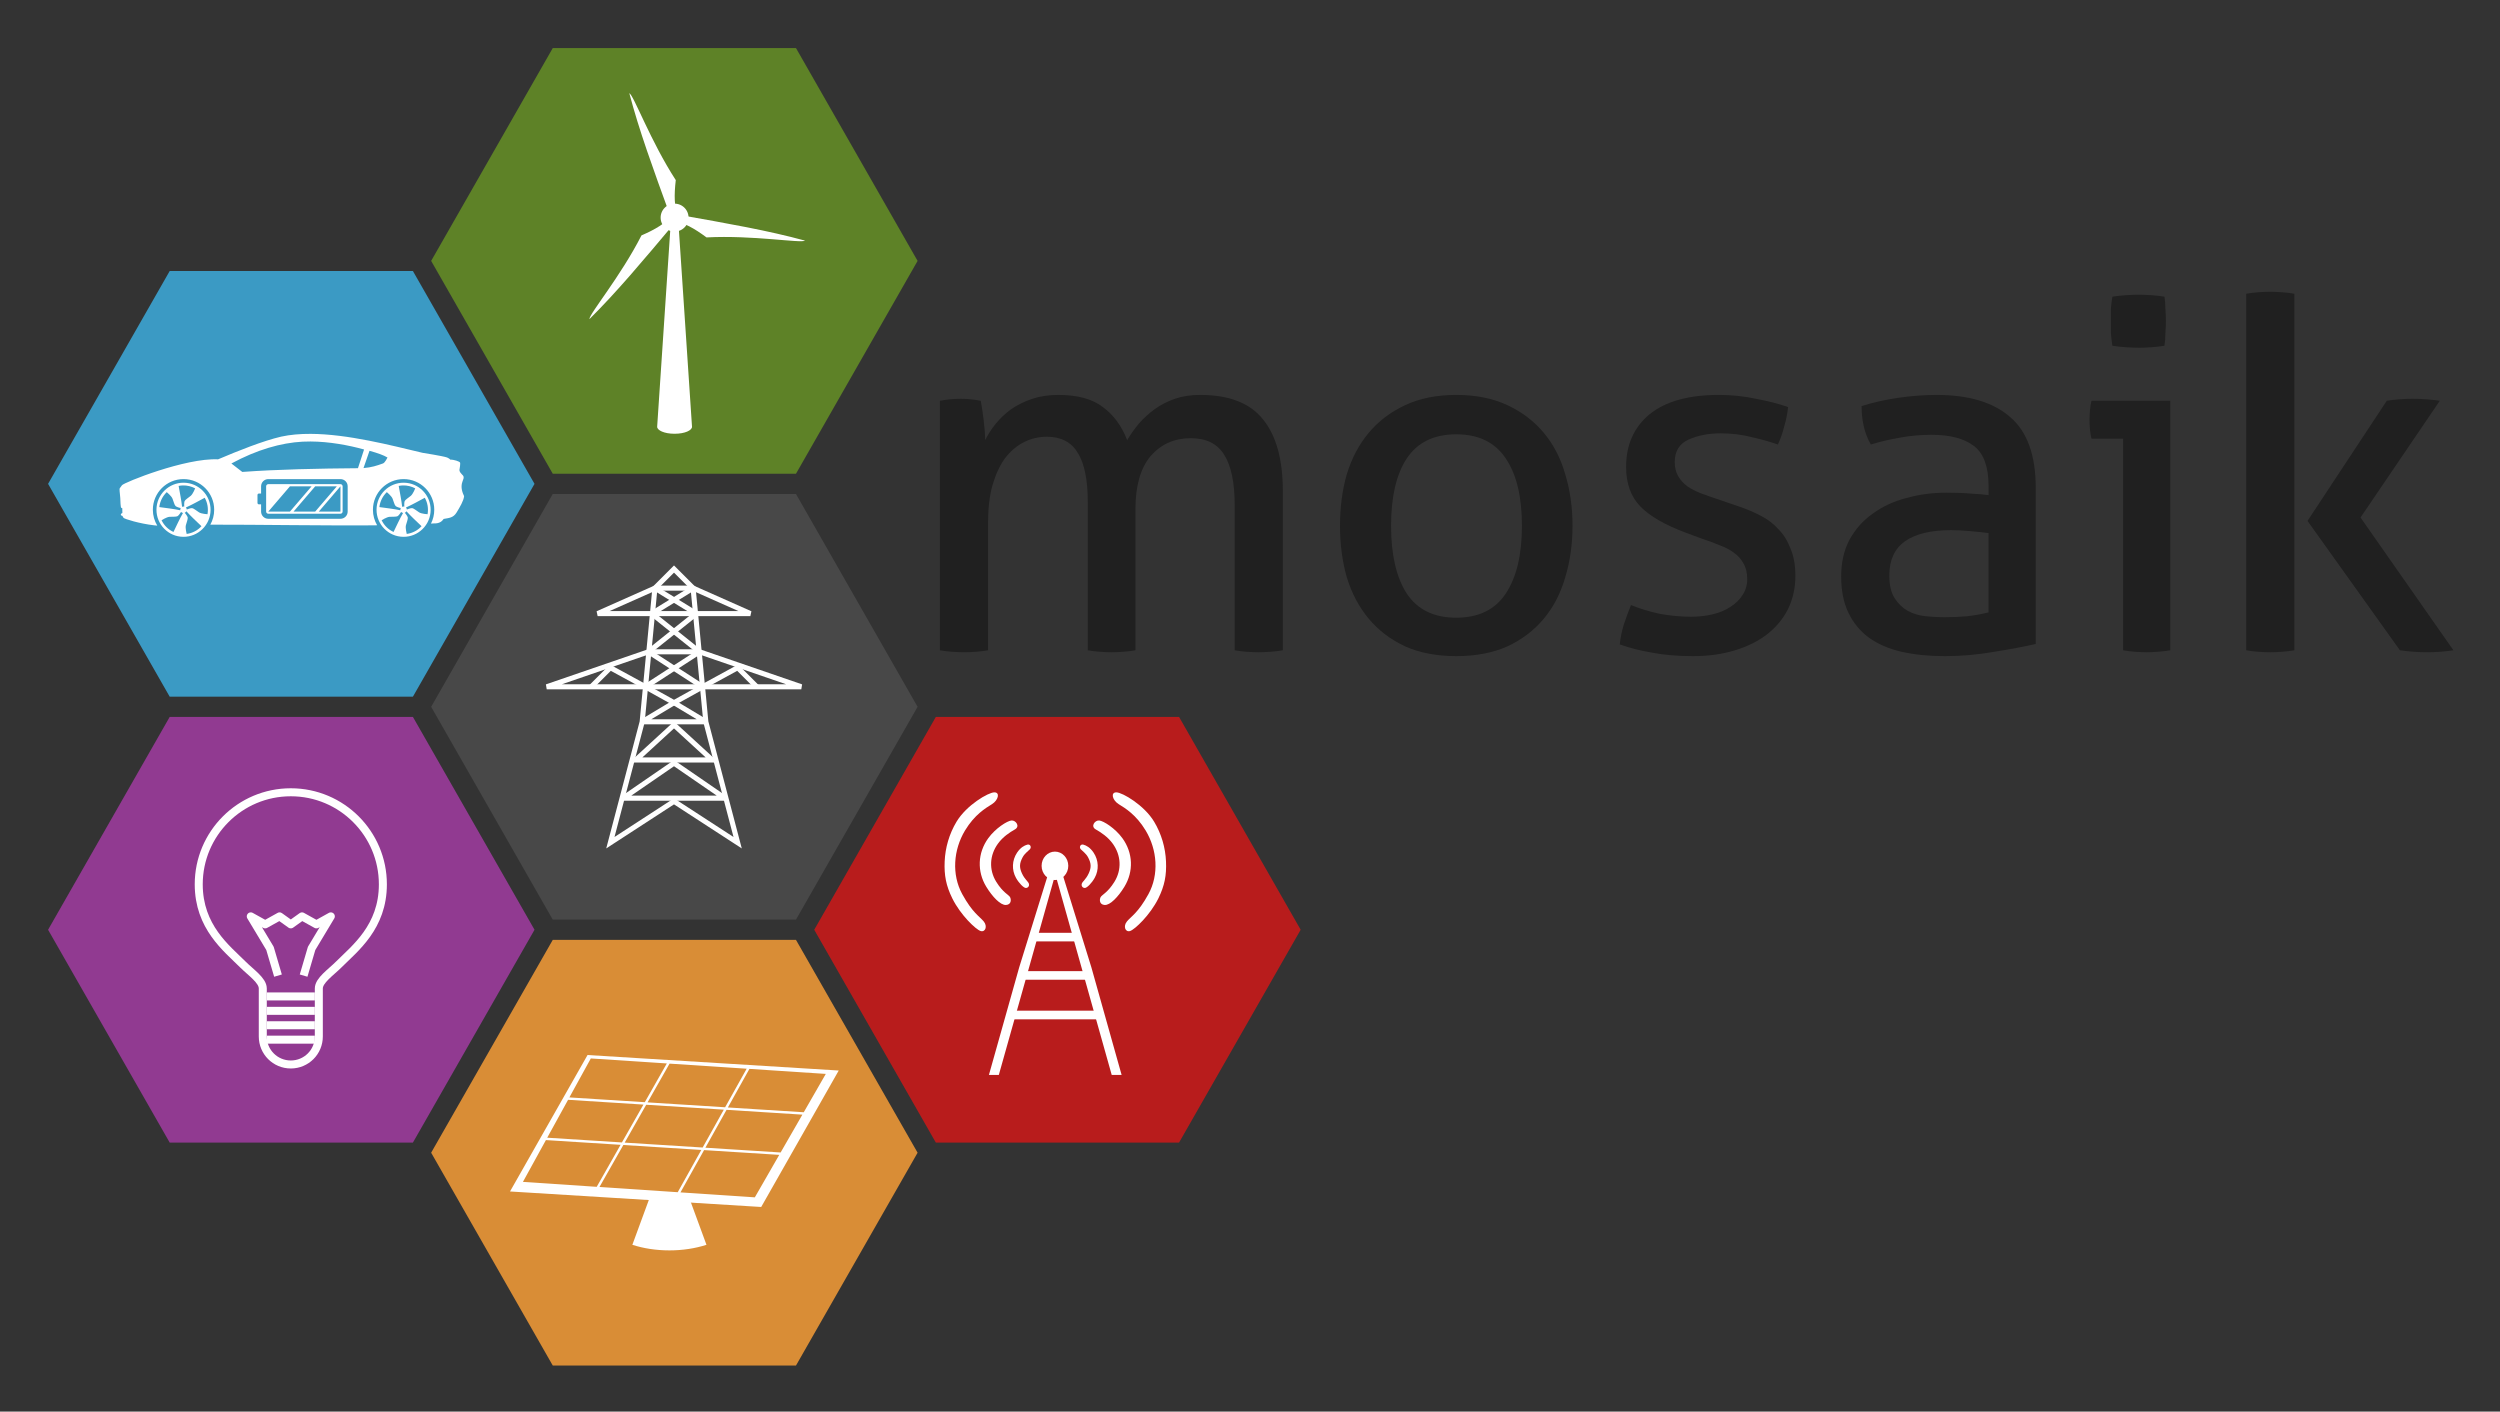 <svg xmlns="http://www.w3.org/2000/svg" role="img" viewBox="-11.86 -11.86 616.72 348.22"><rect x="-11.86" y="-11.86" width="616.72" height="348.22" fill="#333333" stroke="none"/><title>mosaik logo</title><g id="layer1" transform="translate(-150 -552.362)"><g id="text3183" style="text-align:start" fill="#202020" fill-opacity="1" stroke="none" text-anchor="start" writing-mode="lr-tb"><path id="path3047" d="m 370,639.362 c 0.88,-0.16 1.72,-0.28 2.52,-0.36 0.88,-0.08 1.76,-0.12 2.64,-0.12 0.88,6e-5 1.68,0.04 2.4,0.12 0.8,0.08 1.64,0.2 2.52,0.36 0.24,1.2 0.48,2.8 0.72,4.8 0.24,1.92 0.36,3.56 0.36,4.92 0.72,-1.44 1.6,-2.8 2.64,-4.08 1.12,-1.36 2.4,-2.56 3.84,-3.6 1.52,-1.04 3.24,-1.88 5.16,-2.52 1.92,-0.64 4.04,-0.96 6.36,-0.96 4.8,6e-5 8.48,1 11.04,3 2.64,1.92 4.64,4.64 6,8.16 0.8,-1.36 1.76,-2.72 2.88,-4.08 1.2,-1.36 2.52,-2.56 3.96,-3.6 1.44,-1.04 3.08,-1.88 4.92,-2.52 1.84,-0.64 3.92,-0.96 6.24,-0.96 7.12,6e-5 12.28,2 15.48,6 3.28,4 4.92,9.92 4.92,17.76 l 0,39.24 c -0.88,0.16 -1.88,0.28 -3,0.36 -1.12,0.08 -2.12,0.12 -3,0.12 -0.88,0 -1.88,-0.04 -3,-0.12 -1.04,-0.08 -2,-0.2 -2.88,-0.36 l 0,-35.76 c -8e-5,-5.52 -0.84,-9.64 -2.52,-12.36 -1.68,-2.8 -4.44,-4.2 -8.28,-4.2 -4.08,5e-5 -7.4,1.48 -9.96,4.44 -2.48,2.96 -3.72,7.32 -3.72,13.08 l 0,34.8 c -0.88,0.16 -1.88,0.28 -3,0.36 -1.04,0.08 -2,0.12 -2.88,0.12 -0.88,0 -1.88,-0.04 -3,-0.12 -1.04,-0.08 -2,-0.2 -2.88,-0.36 l 0,-36.6 c -4e-5,-5.36 -0.8,-9.36 -2.4,-12 -1.6,-2.72 -4.16,-4.08 -7.68,-4.08 -2,5e-5 -3.88,0.44 -5.64,1.32 -1.76,0.88 -3.32,2.2 -4.68,3.96 -1.28,1.76 -2.32,4 -3.12,6.72 -0.72,2.64 -1.08,5.72 -1.08,9.24 l 0,31.44 c -0.88,0.16 -1.88,0.28 -3,0.36 -1.04,0.08 -2,0.12 -2.88,0.12 -0.88,0 -1.88,-0.04 -3,-0.12 -1.12,-0.08 -2.12,-0.2 -3,-0.36 l 0,-61.56"/><path id="path3049" d="m 497.382,702.362 c -4.8,0 -9,-0.8 -12.6,-2.4 -3.6,-1.68 -6.6,-3.96 -9,-6.84 -2.4,-2.88 -4.2,-6.28 -5.4,-10.2 -1.12,-3.92 -1.68,-8.16 -1.68,-12.72 -10e-6,-4.56 0.56,-8.8 1.68,-12.72 1.2,-3.92 3,-7.32 5.4,-10.2 2.4,-2.88 5.4,-5.16 9,-6.84 3.6,-1.68 7.8,-2.52 12.6,-2.52 4.8,6e-5 9,0.84 12.6,2.52 3.6,1.68 6.6,3.96 9,6.84 2.4,2.88 4.16,6.28 5.28,10.2 1.2,3.92 1.8,8.16 1.8,12.72 -6e-5,4.56 -0.6,8.8 -1.8,12.72 -1.12,3.92 -2.88,7.32 -5.28,10.2 -2.4,2.88 -5.4,5.16 -9,6.84 -3.6,1.6 -7.8,2.4 -12.6,2.4 m 0,-9.48 c 5.52,1e-5 9.6,-2 12.24,-6 2.64,-4 3.96,-9.56 3.96,-16.68 -5e-5,-7.12 -1.32,-12.64 -3.96,-16.56 -2.64,-4 -6.72,-6 -12.24,-6 -5.52,5e-5 -9.6,2 -12.24,6 -2.56,3.92 -3.84,9.44 -3.84,16.56 -2e-5,7.12 1.28,12.68 3.84,16.68 2.64,4 6.72,6 12.24,6"/><path id="path3051" d="m 540.482,689.762 c 2.16,0.88 4.52,1.6 7.08,2.16 2.64,0.48 5.24,0.72 7.8,0.72 1.84,10e-6 3.6,-0.2 5.28,-0.6 1.68,-0.4 3.12,-1 4.32,-1.8 1.28,-0.8 2.28,-1.76 3,-2.88 0.8,-1.2 1.2,-2.52 1.2,-3.96 -3e-5,-1.6 -0.32,-2.92 -0.96,-3.96 -0.56,-1.04 -1.36,-1.92 -2.4,-2.64 -0.96,-0.72 -2.12,-1.32 -3.48,-1.8 -1.28,-0.56 -2.68,-1.08 -4.2,-1.56 l -4.2,-1.56 c -5.12,-1.92 -8.84,-4.08 -11.16,-6.48 -2.32,-2.4 -3.48,-5.64 -3.48,-9.72 0,-5.44 1.92,-9.76 5.76,-12.96 3.92,-3.2 9.64,-4.8 17.16,-4.8 3.12,6e-5 6.16,0.32 9.12,0.96 3.04,0.56 5.68,1.24 7.92,2.04 -0.16,1.6 -0.48,3.2 -0.96,4.8 -0.4,1.6 -0.92,3.08 -1.56,4.44 -1.76,-0.64 -3.88,-1.24 -6.36,-1.8 -2.4,-0.64 -5,-0.96 -7.8,-0.96 -2.96,5e-5 -5.6,0.52 -7.92,1.56 -2.24,1.04 -3.36,2.88 -3.36,5.52 -2e-5,1.36 0.28,2.52 0.84,3.48 0.56,0.96 1.32,1.8 2.28,2.52 0.96,0.64 2.04,1.2 3.24,1.68 1.28,0.48 2.64,0.96 4.08,1.44 l 5.28,1.8 c 1.92,0.64 3.72,1.4 5.4,2.28 1.76,0.88 3.24,2 4.44,3.36 1.28,1.28 2.28,2.88 3,4.8 0.8,1.84 1.2,4.08 1.2,6.72 -5e-5,2.96 -0.6,5.68 -1.8,8.16 -1.2,2.4 -2.92,4.48 -5.16,6.24 -2.16,1.68 -4.8,3 -7.92,3.96 -3.12,0.96 -6.56,1.44 -10.32,1.44 -3.84,0 -7.2,-0.28 -10.08,-0.84 -2.88,-0.48 -5.56,-1.16 -8.04,-2.04 0.16,-1.6 0.48,-3.2 0.96,-4.8 0.56,-1.68 1.16,-3.32 1.8,-4.92"/><path id="path3053" d="m 628.692,672.002 c -1.2,-0.16 -2.72,-0.32 -4.56,-0.48 -1.84,-0.16 -3.4,-0.24 -4.68,-0.24 -4.96,3e-5 -8.76,0.92 -11.4,2.76 -2.56,1.84 -3.84,4.64 -3.84,8.4 -2e-5,2.4 0.44,4.28 1.32,5.64 0.88,1.36 1.96,2.4 3.24,3.12 1.36,0.72 2.84,1.16 4.44,1.32 1.6,0.16 3.12,0.24 4.56,0.24 1.84,1e-5 3.72,-0.08 5.64,-0.24 2,-0.24 3.76,-0.56 5.28,-0.96 l 0,-19.56 m 0,-11.64 c -4e-5,-4.72 -1.2,-8 -3.6,-9.84 -2.4,-1.84 -5.88,-2.76 -10.44,-2.76 -2.8,5e-5 -5.44,0.24 -7.92,0.72 -2.4,0.4 -4.76,0.96 -7.08,1.68 -1.52,-2.64 -2.28,-5.8 -2.28,-9.48 2.72,-0.88 5.72,-1.56 9,-2.04 3.28,-0.48 6.44,-0.72 9.48,-0.72 8,6e-5 14.08,1.84 18.24,5.52 4.16,3.6 6.24,9.4 6.24,17.4 l 0,38.52 c -2.8,0.64 -6.2,1.28 -10.2,1.92 -4,0.72 -8.08,1.08 -12.24,1.08 -3.92,0 -7.48,-0.36 -10.68,-1.08 -3.12,-0.72 -5.8,-1.88 -8.04,-3.48 -2.16,-1.6 -3.84,-3.64 -5.04,-6.12 -1.2,-2.48 -1.8,-5.48 -1.8,-9 -10e-6,-3.44 0.68,-6.44 2.04,-9 1.44,-2.64 3.36,-4.8 5.76,-6.48 2.4,-1.76 5.16,-3.04 8.28,-3.84 3.12,-0.88 6.4,-1.32 9.84,-1.32 2.56,4e-5 4.64,0.08 6.24,0.24 1.68,0.08 3.08,0.2 4.2,0.36 l 0,-2.28"/><path id="path3055" d="m 661.881,648.722 -7.8,0 c -0.16,-0.64 -0.28,-1.36 -0.36,-2.16 -0.08,-0.88 -0.12,-1.72 -0.12,-2.52 0,-0.8 0.04,-1.6 0.12,-2.4 0.08,-0.88 0.2,-1.64 0.36,-2.28 l 19.44,0 0,61.56 c -0.88,0.16 -1.88,0.28 -3,0.36 -1.04,0.08 -2,0.12 -2.88,0.12 -0.8,0 -1.76,-0.04 -2.88,-0.12 -1.04,-0.08 -2,-0.2 -2.88,-0.36 l 0,-52.2 m -2.64,-22.92 c -0.16,-0.96 -0.28,-2 -0.36,-3.12 -1e-5,-1.12 -1e-5,-2.12 0,-3 -1e-5,-0.88 -1e-5,-1.88 0,-3 0.08,-1.12 0.2,-2.12 0.36,-3 1.04,-0.16 2.16,-0.28 3.36,-0.36 1.2,-0.08 2.24,-0.12 3.12,-0.12 0.88,9e-5 1.92,0.04 3.12,0.12 1.2,0.08 2.28,0.2 3.24,0.36 0.16,0.88 0.24,1.88 0.24,3 0.08,1.12 0.12,2.12 0.12,3 -2e-5,0.88 -0.04,1.88 -0.12,3 -2e-5,1.12 -0.08,2.16 -0.24,3.12 -0.96,0.16 -2.04,0.28 -3.24,0.36 -1.12,0.08 -2.12,0.12 -3,0.12 -0.96,7e-5 -2.04,-0.04 -3.24,-0.12 -1.2,-0.08 -2.32,-0.2 -3.36,-0.36"/><path id="path3057" d="m 692.254,612.962 c 0.88,-0.16 1.84,-0.28 2.88,-0.36 1.12,-0.08 2.12,-0.12 3,-0.12 0.88,9e-5 1.88,0.04 3,0.12 1.12,0.08 2.12,0.2 3,0.36 l 0,87.96 c -0.88,0.16 -1.88,0.28 -3,0.36 -1.12,0.08 -2.12,0.12 -3,0.12 -0.88,0 -1.88,-0.04 -3,-0.12 -1.04,-0.08 -2,-0.2 -2.88,-0.36 l 0,-87.96 m 15.12,56.04 19.56,-29.64 c 1.04,-0.16 2.08,-0.28 3.12,-0.36 1.04,-0.08 2.12,-0.12 3.24,-0.12 1.2,6e-5 2.32,0.04 3.36,0.12 1.12,0.08 2.24,0.2 3.36,0.36 l -19.56,28.8 22.92,32.76 c -1.12,0.16 -2.2,0.28 -3.24,0.36 -1.04,0.08 -2.12,0.12 -3.24,0.12 -1.12,0 -2.24,-0.04 -3.36,-0.12 -1.12,-0.08 -2.24,-0.2 -3.36,-0.36 l -22.8,-31.92"/></g><path id="path4005-8" fill="#b81c1c" fill-opacity="1" stroke="none" d="m 369,717.362 -30,52.5 30,52.5 60,0 30,-52.5 -30,-52.5 z"/><path id="path4005-84" fill="#484848" fill-opacity="1" stroke="none" d="m 274.5,662.362 -30,52.5 30,52.5 60,0 30,-52.5 -30,-52.5 z"/><path id="path4005-3" fill="#5e8227" fill-opacity="1" stroke="none" d="m 274.5,552.362 -30,52.5 30,52.5 60,0 30,-52.5 -30,-52.5 z"/><path id="path4005-4" fill="#3b9ac4" fill-opacity="1" stroke="none" d="m 180,607.362 -30,52.5 30,52.5 60,0 30,-52.5 -30,-52.5 z"/><path id="path4005-8-0" fill="#d98d36" fill-opacity="1" stroke="none" d="m 274.5,772.362 -30,52.5 30,52.5 60,0 30,-52.5 -30,-52.5 z"/><path id="path4005-8-1" fill="#913a91" fill-opacity="1" stroke="none" d="m 180,717.362 -30,52.5 30,52.5 60,0 30,-52.5 -30,-52.5 z"/><g id="g3100" fill="#fff" fill-opacity="1" stroke="none" transform="translate(252.953 476.818) scale(.172)"><path id="path3778" d="m 295,682.362 -20,300 c 0,5 10,10 25,10 15,0 25,-5 25,-10 l -20,-300 z"/><path id="path3772" d="m 290,210 a 20,20 0 1 1 -40,0 20,20 0 1 1 40,0 z" transform="translate(30 472.362)"/><path id="rect3774" d="m 487.133,715.373 c -5.792,4.056 -74.729,-8.1 -141.346,-4.615 -17.96,-13.321 -31.864,-20.85 -46.636,-23.455 l 1.736,-9.848 c 78.785,13.892 132.949,23.443 186.245,37.917 z"/><path id="rect3774-50" d="m 177.843,827.971 c -0.616,-7.044 44.379,-60.667 74.669,-120.102 20.516,-8.893 33.988,-17.17 43.63,-28.66 l 7.66,6.428 c -51.423,61.284 -86.776,103.416 -125.96,142.334 z"/><path id="rect3774-5" d="m 235.016,503.836 c 6.409,2.988 30.35,68.767 66.677,124.717 -2.557,22.214 -2.125,38.02 3.006,52.115 l -9.397,3.42 c -27.362,-75.175 -46.173,-126.859 -60.285,-180.252 z"/></g><g id="g3123" fill="none" stroke="#fff" stroke-dasharray="none" stroke-miterlimit="4" stroke-opacity="1" stroke-width="8" transform="translate(257.309 595.727) scale(.157)"><path id="path4363" stroke-linecap="butt" stroke-linejoin="miter" d="m 270,572.362 -90,40 240,0 -90,-40 z"/><path id="path4363-1" stroke-linecap="square" stroke-linejoin="miter" d="M 300,90 270,120 250,330 200,520 300,455 400,520 350,330 330,120 z" transform="translate(0 452.362)"/><path id="path4363-2" stroke-linecap="butt" stroke-linejoin="miter" d="m 260,672.362 -160,55 400,0 -160,-55 z"/><path id="path3807" stroke-linecap="butt" stroke-linejoin="bevel" d="m 220,450 160,0 -80,-55 z" transform="translate(0 452.362)"/><path id="path3809" stroke-linecap="butt" stroke-linejoin="miter" d="m 240,390 120,0 -60,-55 z" transform="translate(0 452.362)"/><path id="path3811" stroke-linecap="butt" stroke-linejoin="bevel" d="m 250,330 100,0 -50,-30 z" transform="translate(0 452.362)"/><path id="path3813" stroke-linecap="butt" stroke-linejoin="miter" d="m 260,220 85,55 55,-30 30,30" transform="translate(0 452.362)"/><path id="path3815" stroke-linecap="butt" stroke-linejoin="miter" d="m 340,220 -85,55 -55,-30 -30,30" transform="translate(0 452.362)"/><path id="path3819" stroke-linecap="butt" stroke-linejoin="miter" d="m 340,220 -75,-60 65,-40" transform="translate(0 452.362)"/><path id="path3819-3" stroke-linecap="butt" stroke-linejoin="miter" d="m 260,672.362 75,-60 -65,-40"/><path id="path3878" stroke-linecap="butt" stroke-linejoin="miter" d="m 255,275 45,25 45,-25" transform="translate(0 452.362)"/></g><g id="g3158" fill="#fff" fill-opacity="1" stroke="none" transform="matrix(.153 0 0 .153 258.944 703.247)"><path id="path3778-7" d="m 259.75,862.362 -29.75,81 c 17.75,5.738 38.11,9 59.75,9 21.64,0 42,-3.262 59.75,-9 l -29.75,-81 -60,0 z"/><path id="path3803" d="m 157.75,637.362 -125,220 405,25 125,-220 -405,-25 z m 5.281,5.531 122.531,8.062 -35.5,62.469 -121.594,-7.719 34.562,-62.812 z M 290,651.237 l 124.312,8.188 -34.75,62.188 L 254.531,713.705 290,651.237 z m 128.75,8.469 123.156,8.094 -35.562,61.844 -122.312,-7.75 34.719,-62.188 z m -292.375,49.875 121.5,7.688 -34.688,61.031 -120.437,-7.625 33.625,-61.094 z m 125.969,7.969 125.094,7.906 -34.094,61.062 -125.688,-7.938 34.688,-61.031 z m 129.531,8.188 122.281,7.75 -35.094,61 -121.281,-7.688 34.094,-61.062 z M 90.625,774.518 211,782.143 172.531,849.862 53.563,841.924 90.625,774.518 z M 215.469,782.424 341.188,790.393 303.156,858.549 177,850.143 215.469,782.424 z m 130.188,8.25 121.188,7.656 -39.375,68.5 -119.875,-8 38.062,-68.156 z"/></g><g id="g3175" transform="translate(352.622 653.564) scale(.15)"><g id="g321" transform="translate(-1766.476 -1631.116) scale(16.865)"><rect id="rect289" width="35" height="35" x="105.44" y="125" fill="#a0842c" fill-opacity="0" ry="4.266"/><g id="g319" fill="#fff" transform="translate(-24.092 -28.475) scale(1.198)"><g id="g301"><path id="path291" stroke="#fff" stroke-width=".331" d="m 122.67,137.37 c -0.071,5e-5 -0.137,0.078 -0.173,0.205 l -2.608,8.408 -2.405,8.544 h 0.462 l 2.289,-8.133 2.435,-8.651 2.432,8.654 2.285,8.13 h 0.462 l -2.4,-8.54 -2.606,-8.411 c -0.036,-0.127 -0.102,-0.205 -0.173,-0.206 z" color="#000"/><rect id="rect293" width="4.05" height=".704" x="120.63" y="143.12" ry=".352"/><rect id="rect295" width="5.874" height=".704" x="119.76" y="146.24" ry=".352"/><rect id="rect297" width="7.69" height=".704" x="118.82" y="149.46" ry=".352"/><ellipse id="ellipse299" cx="-122.64" cy="137.67" rx="1.086" ry="1.157" transform="scale(-1 1)"/></g><g id="g309" color="#000" transform="matrix(.02 -.357 .47 .024 7.304 177.96)"><path id="path303" d="m 128.65,232.65 c -0.992,0.011 -1.979,0.227 -2.858,0.648 -1.158,0.554 -2.199,1.421 -2.179,1.794 0.021,0.373 0.481,0.628 0.997,0.489 0.516,-0.138 0.881,-0.742 2.303,-1.31 1.333,-0.532 2.266,-0.509 3.625,-0.034 0.882,0.308 1.432,0.861 1.913,1.177 0.482,0.316 1.256,0.026 1.029,-0.487 -0.227,-0.513 -0.724,-1.142 -1.95,-1.692 -0.894,-0.401 -1.89,-0.595 -2.882,-0.584 z"/><path id="path305" d="m 128.93,226.89 c -1.909,0.024 -3.809,0.477 -5.502,1.361 -2.229,1.164 -4.052,2.644 -3.913,3.575 0.139,0.931 1.283,0.876 1.819,0.636 0.536,-0.24 0.939,-1.268 3.327,-2.533 2.675,-1.417 5.967,-1.419 8.699,-0.082 1.61,0.788 2.687,1.898 3.445,2.802 0.758,0.905 2.125,0.049 1.984,-0.691 -0.142,-0.74 -1.952,-2.686 -4.311,-3.841 -1.721,-0.842 -3.639,-1.251 -5.547,-1.227 z"/><path id="path307" d="m 128.69,220.82 c -3.156,0.032 -5.492,0.478 -8.293,1.675 -3.686,1.576 -6.814,4.37 -7.095,5.201 -0.281,0.831 1.151,1.193 2.218,0.449 1.068,-0.743 1.812,-2.016 5.949,-3.97 4.331,-2.046 9.97,-1.958 14.488,-0.148 3.756,1.515 5.344,3.349 6.317,4.408 0.973,1.059 2.796,1.324 2.713,0.289 -0.083,-1.035 -3.222,-4.68 -7.124,-6.243 -2.846,-1.141 -6.017,-1.694 -9.174,-1.661 z"/></g><g id="g317" color="#000" transform="matrix(-.02 -.357 -.47 .024 238.04 177.96)"><path id="path311" d="m 128.65,232.65 c -0.992,0.011 -1.979,0.227 -2.858,0.648 -1.158,0.554 -2.199,1.421 -2.179,1.794 0.021,0.373 0.481,0.628 0.997,0.489 0.516,-0.138 0.881,-0.742 2.303,-1.31 1.333,-0.532 2.266,-0.509 3.625,-0.034 0.882,0.308 1.432,0.861 1.913,1.177 0.482,0.316 1.256,0.026 1.029,-0.487 -0.227,-0.513 -0.724,-1.142 -1.95,-1.692 -0.894,-0.401 -1.89,-0.595 -2.882,-0.584 z"/><path id="path313" d="m 128.93,226.89 c -1.909,0.024 -3.809,0.477 -5.502,1.361 -2.229,1.164 -4.052,2.644 -3.913,3.575 0.139,0.931 1.283,0.876 1.819,0.636 0.536,-0.24 0.939,-1.268 3.327,-2.533 2.675,-1.417 5.967,-1.419 8.699,-0.082 1.61,0.788 2.687,1.898 3.445,2.802 0.758,0.905 2.125,0.049 1.984,-0.691 -0.142,-0.74 -1.952,-2.686 -4.311,-3.841 -1.721,-0.842 -3.639,-1.251 -5.547,-1.227 z"/><path id="path315" d="m 128.69,220.82 c -3.156,0.032 -5.492,0.478 -8.293,1.675 -3.686,1.576 -6.814,4.37 -7.095,5.201 -0.281,0.831 1.151,1.193 2.218,0.449 1.068,-0.743 1.812,-2.016 5.949,-3.97 4.331,-2.046 9.97,-1.958 14.488,-0.148 3.756,1.515 5.344,3.349 6.317,4.408 0.973,1.059 2.796,1.324 2.713,0.289 -0.083,-1.035 -3.222,-4.68 -7.124,-6.243 -2.846,-1.141 -6.017,-1.694 -9.174,-1.661 z"/></g></g></g></g><g id="g3841" fill="none" stroke="#fff" stroke-dasharray="none" stroke-miterlimit="4" stroke-opacity="1" stroke-width="5" transform="translate(91.378 437.776) scale(.395)"><path id="path4343" d="m 300,302.5 c -31.756,0 -57.5,25.744 -57.5,57.5 0,26.656 17.5,40 27.5,50 5,5 12.5,10 12.5,15 0,10 0,30 0,30 0,9.695 7.805,17.5 17.5,17.5 9.695,0 17.5,-7.805 17.5,-17.5 0,0 0,-20 0,-30 0,-5 7.5,-10 12.5,-15 10,-10 27.5,-23.344 27.5,-50 0,-31.756 -25.744,-57.5 -57.5,-57.5 z" transform="translate(0 452.362)"/><path id="path3790" stroke-linecap="butt" stroke-linejoin="miter" d="m 285,430 30,0" transform="translate(0 452.362)"/><path id="path3790-3" stroke-linecap="butt" stroke-linejoin="miter" d="m 285,891.362 30,0"/><path id="path3790-2" stroke-linecap="butt" stroke-linejoin="miter" d="m 285,900.362 30,0"/><path id="path3790-8" stroke-linecap="butt" stroke-linejoin="miter" d="m 285,909.362 30,0"/><path id="path3839" stroke-linecap="butt" stroke-linejoin="round" d="m 292,417 -5,-17 -12,-20 9,5 9,-5 7,5 7,-5 9,5 9,-5 -12,20 -5,17" transform="translate(0 452.362)"/></g><g id="g3209" fill="#fff" fill-opacity="1" stroke="none" transform="translate(156.267 506.08) scale(.178)"><path id="path3787-5-4" d="m 152.828,862.363 c -20.709,-0.179 -37.648,16.461 -37.827,37.17 -0.179,20.709 16.461,37.648 37.17,37.827 20.709,0.179 37.648,-16.461 37.827,-37.17 0.179,-20.709 -16.461,-37.648 -37.17,-37.827 z m -1.266,3.773 c 5.854,-0.162 11.7,1.21 17.062,4.078 0,0 -3.01,7.705 -6.094,10.312 -3.084,2.607 -7.633,5.325 -8.531,7.336 -0.898,2.011 -0.469,7.617 -0.469,7.617 -1.111,-0.248 -2.049,-0.119 -3.023,0.352 -0.915,-8.73 -3.261,-20.678 -4.781,-29.015 1.937,-0.394 3.884,-0.626 5.836,-0.68 z m -22.288,9.281 c 0,0 6.395,5.238 7.922,8.976 1.526,3.738 2.701,8.907 4.336,10.382 1.635,1.475 7.125,2.789 7.125,2.789 -0.579,0.98 -0.756,1.928 -0.609,3 -8.586,-1.828 -20.686,-3.276 -29.085,-4.406 0.896,-7.855 4.466,-15.124 10.312,-20.741 z m 52.592,7.804 c 3.892,6.882 5.272,14.846 3.844,22.827 0,0 -8.263,-0.474 -11.695,-2.601 -3.432,-2.127 -7.419,-5.627 -9.609,-5.859 -2.19,-0.233 -7.406,1.922 -7.406,1.922 -0.108,-1.133 -0.517,-2.008 -1.266,-2.789 8.021,-3.568 18.673,-9.477 26.132,-13.499 z m -25.405,18.749 c 5.872,6.525 14.799,14.82 20.929,20.671 -5.343,5.828 -12.499,9.602 -20.53,10.711 0,0 -2.111,-8.008 -1.148,-11.929 0.963,-3.921 3.057,-8.79 2.601,-10.945 -0.456,-2.155 -4.101,-6.445 -4.101,-6.445 1.045,-0.453 1.738,-1.109 2.25,-2.062 z m -7.359,0.844 c 0.753,0.854 1.607,1.308 2.672,1.5 -4.392,7.601 -9.525,18.658 -13.195,26.296 -7.194,-3.28 -12.987,-8.922 -16.523,-16.218 0,0 6.965,-4.461 10.992,-4.758 4.027,-0.296 9.294,0.185 11.203,-0.914 1.909,-1.099 4.851,-5.906 4.851,-5.906 z"/><path id="path3787-5-4-7" d="m 457.828,862.363 c -20.709,-0.179 -37.648,16.461 -37.827,37.17 -0.179,20.709 16.461,37.648 37.17,37.827 20.709,0.179 37.648,-16.461 37.827,-37.17 0.179,-20.709 -16.461,-37.648 -37.17,-37.827 z m -1.266,3.773 c 5.854,-0.162 11.7,1.21 17.062,4.078 0,0 -3.01,7.705 -6.094,10.312 -3.084,2.607 -7.633,5.325 -8.531,7.336 -0.898,2.011 -0.469,7.617 -0.469,7.617 -1.111,-0.248 -2.049,-0.119 -3.023,0.352 -0.915,-8.73 -3.261,-20.678 -4.781,-29.015 1.937,-0.394 3.884,-0.626 5.836,-0.68 z m -22.288,9.281 c 0,0 6.395,5.238 7.922,8.976 1.526,3.738 2.701,8.907 4.336,10.382 1.635,1.475 7.125,2.789 7.125,2.789 -0.579,0.98 -0.756,1.928 -0.609,3 -8.586,-1.828 -20.686,-3.276 -29.085,-4.406 0.896,-7.855 4.466,-15.124 10.312,-20.741 z m 52.592,7.804 c 3.892,6.882 5.272,14.846 3.844,22.827 0,0 -8.263,-0.474 -11.695,-2.601 -3.432,-2.127 -7.419,-5.627 -9.609,-5.859 -2.19,-0.233 -7.406,1.922 -7.406,1.922 -0.108,-1.133 -0.517,-2.008 -1.266,-2.789 8.021,-3.568 18.673,-9.477 26.132,-13.499 z m -25.405,18.749 c 5.872,6.525 14.799,14.82 20.929,20.671 -5.343,5.828 -12.499,9.602 -20.53,10.711 0,0 -2.111,-8.008 -1.148,-11.929 0.963,-3.921 3.057,-8.79 2.601,-10.945 -0.456,-2.155 -4.101,-6.445 -4.101,-6.445 1.045,-0.453 1.738,-1.109 2.25,-2.062 z m -7.359,0.844 c 0.753,0.854 1.607,1.308 2.672,1.5 -4.392,7.601 -9.525,18.658 -13.195,26.296 -7.194,-3.28 -12.987,-8.922 -16.523,-16.218 0,0 6.965,-4.461 10.992,-4.758 4.027,-0.296 9.294,0.185 11.203,-0.914 1.909,-1.099 4.851,-5.906 4.851,-5.906 z"/><path id="path4102" d="m 328.594,342.312 c -14.423,-0.07 -28.196,1.059 -40.812,3.844 -24.827,5.733 -59.791,19.694 -87.375,31.438 -45.647,-2.108 -130.777,32.261 -133.188,35.906 -2.411,3.646 -3.325,3.899 -3.375,5.281 -0.05,4.104 0.885,8.508 1,12.438 0.115,3.929 0.452,12.762 1.25,13.438 0.798,0.675 0.676,0.209 1.531,0.656 l 0.125,6.656 c -0.94,0.359 -2.159,1.066 -2.156,2.25 0.003,1.184 1.435,1.594 2.406,1.875 0,0 0.138,1.127 1.5,2.656 1.362,1.529 21.766,7.951 42.469,10.312 1.444,0.165 2.806,0.294 4.156,0.406 C 112.243,463.056 110,455.544 110,447.5 c 0,-23.472 19.028,-42.5 42.5,-42.5 23.472,0 42.5,19.028 42.5,42.5 0,7.515 -1.953,14.562 -5.375,20.688 1.2,-0.007 2.375,-0.027 3.656,-0.031 51.002,-0.176 173.349,1.619 224.688,0.906 1.011,-0.014 1.936,-0.044 2.875,-0.062 C 417.134,462.69 415,455.349 415,447.5 c 0,-23.472 19.028,-42.5 42.5,-42.5 23.472,0 42.5,19.028 42.5,42.5 0,6.893 -1.65,13.399 -4.562,19.156 1.847,-0.107 4.25,-0.25 4.25,-0.25 7.38,0.261 10.925,-2.724 13.375,-6.219 7.601,-1.364 13.401,-1.511 17.875,-8.906 4.474,-7.396 9.821,-16.228 10.406,-22.656 -1.907,-4.072 -5.35,-11.914 -2.312,-20.062 1.854,-4.974 1.708,-4.616 1.625,-6.531 0.028,-2.691 -5.373,-4.833 -5.812,-9.531 0.371,-2.037 1.604,-9.055 0.844,-10.469 -0.76,-1.414 -7.838,-4.041 -13.594,-4.031 -0.375,-0.816 -2.868,-2.435 -4.312,-2.938 -6.15,-2.139 -33.812,-6.438 -33.812,-6.438 -44.153,-10.478 -103.866,-26.063 -155.375,-26.312 z M 328.5,352.875 c 25.809,0.122 52.776,5.113 74.219,11.094 l -8.469,25.938 c -53.871,0.425 -111.505,1.594 -160.327,5.168 L 218.844,383.365 c 35.349,-19.097 68.69,-28.649 98.687,-30.24 3.62,-0.192 7.282,-0.267 10.969,-0.25 z m 81.75,12.906 c 11.527,3.18 19.388,6.021 24.938,9.312 0,0 -3.432,7.184 -6.188,8.188 -8.885,3.237 -16.044,5.549 -27.062,6.438 z M 270,405 l 100,0 c 5.54,0 10,4.46 10,10 l 0,35 c 0,5.54 -4.46,10 -10,10 l -100,0 c -5.54,0 -10,-4.46 -10,-10 l 0,-10 -3,0 c -1.108,0 -2,-0.892 -2,-2 l 0,-11 c 0,-1.108 0.892,-2 2,-2 l 3,0 0,-10 c 0,-5.54 4.46,-10 10,-10 z" transform="translate(0 452.362)"/><path id="rect4186-3" d="m 270,412 c -1.662,0 -3,1.338 -3,3 l 0,35 c 0,1.662 1.338,3 3,3 l 100,0 c 1.662,0 3,-1.338 3,-3 l 0,-35 c 0,-1.662 -1.338,-3 -3,-3 l -100,0 z m 30,3 30,0 -30,35 -30,0 30,-35 z m 35,0 30,0 -30,35 -30,0 30,-35 z m 35,0 0,35 -30,0 30,-35 z" transform="translate(0 452.362)"/></g></g></svg>
